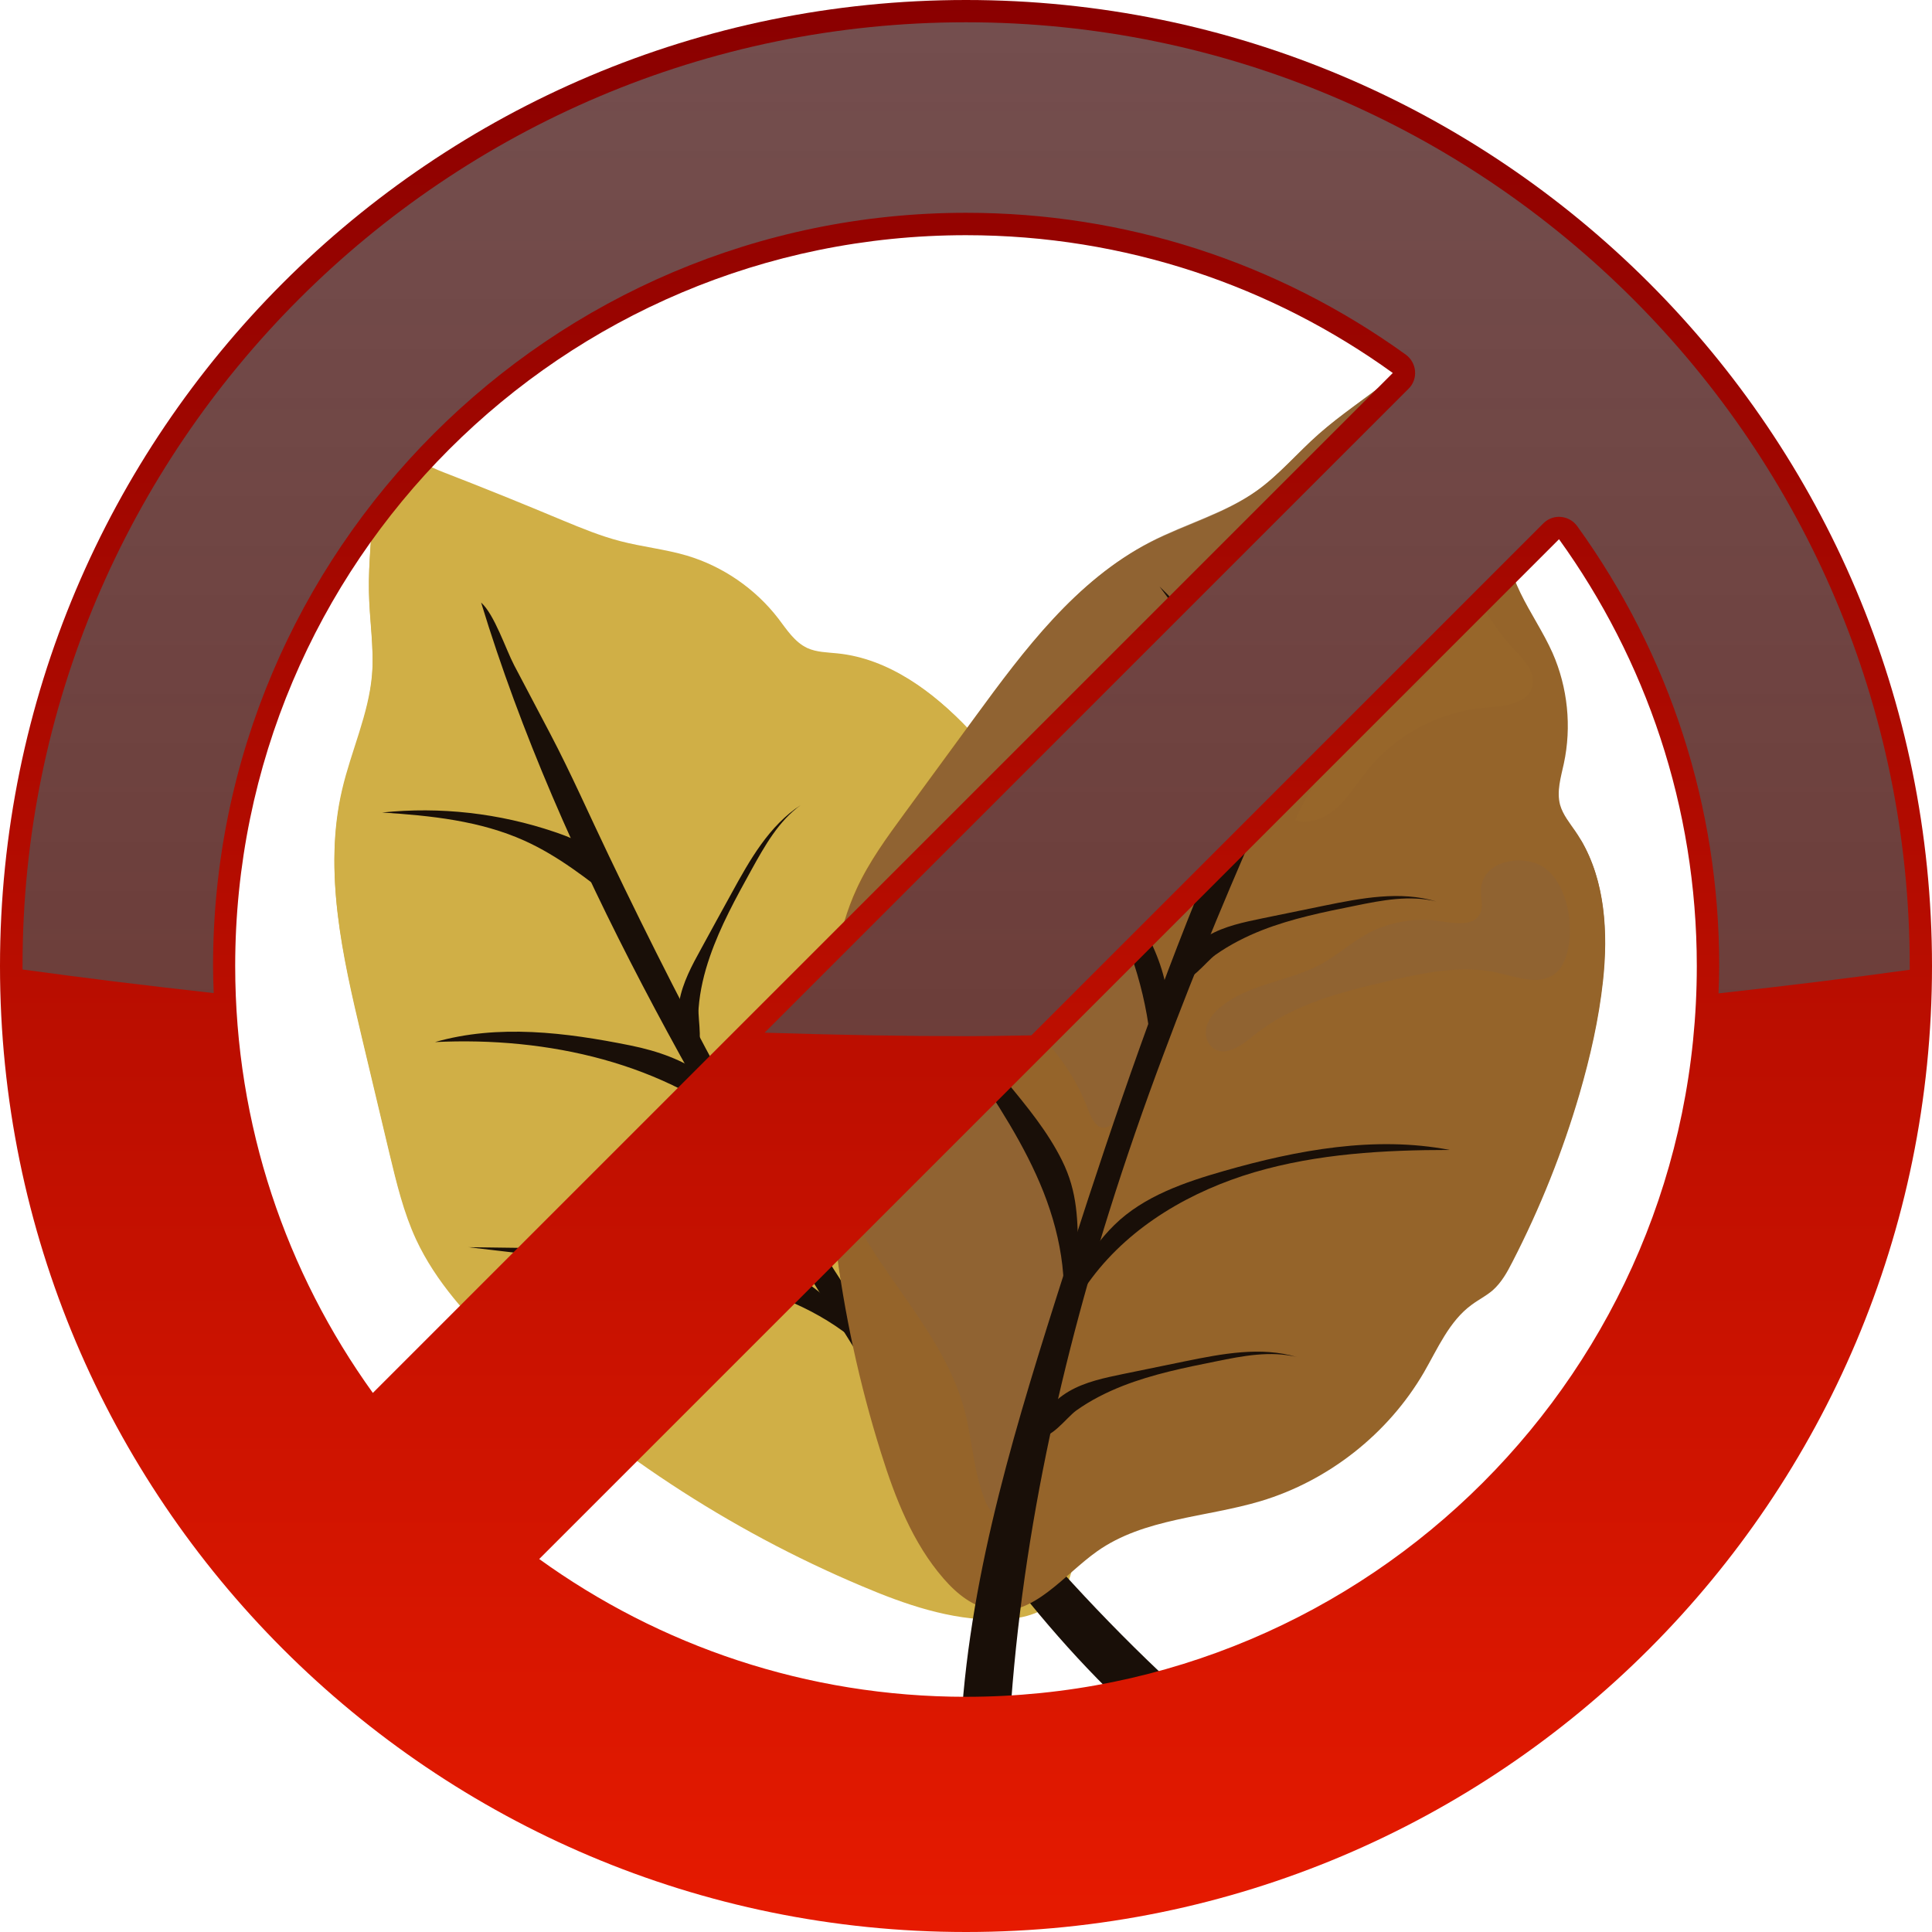 <?xml version="1.0" encoding="utf-8"?>
<!-- Generator: Adobe Illustrator 25.1.0, SVG Export Plug-In . SVG Version: 6.00 Build 0)  -->
<svg version="1.1" id="Layer_1" xmlns="http://www.w3.org/2000/svg" xmlns:xlink="http://www.w3.org/1999/xlink" x="0px" y="0px"
	 viewBox="0 0 1440 1440" style="enable-background:new 0 0 1440 1440;" xml:space="preserve">
<style type="text/css">
	.st0{fill:#D0AF46;}
	.st1{fill:#190F08;}
	.st2{fill:#95642A;}
	.st3{opacity:0.6;fill:#8C6238;enable-background:new    ;}
	.st4{opacity:0.5;fill:#8C6238;enable-background:new    ;}
	.st5{fill:#97662A;}
	.st6{fill:url(#XMLID_2_);}
	.st7{opacity:0.73;fill:url(#XMLID_3_);enable-background:new    ;}
</style>
<g>
	<g>
		<g>
			<path class="st0" d="M419.5,387.9c14,5.8,28.1,11.6,42.7,15.4c16.4,4.3,33.4,6,49.7,10.8c26.9,8,51.1,24.7,68.2,46.9
				c6.3,8.3,12.2,17.6,21.6,22c7,3.2,14.9,3.2,22.6,4c38.1,3.9,71.1,28.5,97.5,56.3c19.7,20.8,37,43.9,52.7,67.9
				c24.7,37.6,45.8,77.6,62.9,119.2c3.3,8,6.5,16.2,6.6,24.8c0.1,6.4-1.5,12.7-1.9,19.2c-1.5,20.7,8.4,40.2,15.3,59.8
				C875,884,872.9,940.5,851.7,989c-17.1,39.3-46.6,74.6-50.4,117.3c-2.8,30.6,6.3,67.1-16.3,87.8c-11,10.1-26.8,12.9-41.7,13.1
				c-35,0.4-69-11.4-101.2-25.1c-99.1-41.8-190.5-102-268.2-176.5c-25.1-24.1-49.1-50.2-63.8-81.8c-9.3-20.1-14.5-41.9-19.7-63.5
				c-6.9-29-13.8-58-20.7-87C255.4,713.1,241,650.3,255,590c6.7-28.8,19.8-56.3,22.3-85.8c1.7-20.9-2-41.8-2.3-62.8
				c-0.8-43.6,11.2-87.3-6.9-128.9c20.7,15.1,38.5,30.4,62.7,39.6C360.6,363.6,390.1,375.6,419.5,387.9z"/>
			<path class="st0" d="M667.3,1041.5c-2.1-4.1-4.3-8.5-4.1-13.1c0.4-7.9,7.5-13.9,14.6-17.2c12.9-6,27.6-7.1,41-12
				c13.4-4.8,26.7-15.6,27-29.8c0.3-9.4-5.1-17.9-8.1-26.9c-8-23.8,3-52.5,24.8-65c15.7-9,37.1-11.5,45.3-27.6
				c7.5-14.6-0.6-32-7.8-46.8c-17.1-35.2-29.9-72.6-37.8-110.9c-3.4-16.3-6-33.2-14.7-47.4c-4.2-6.8-9.6-12.8-13.3-19.8
				c-4.9-9.4-6.5-20.1-8.4-30.5c-5.5-30.5-15.8-63.3-41.9-79.8c-6.4-4-42-15.4-52.6-26.2c35.3,5.9,66.1,29.2,90.9,55.4
				c19.7,20.8,37,43.9,52.7,67.9c24.7,37.6,45.8,77.6,62.9,119.2c3.3,8,6.5,16.2,6.6,24.8c0.1,6.4-1.5,12.7-1.9,19.2
				c-1.5,20.7,8.4,40.2,15.3,59.8c17.5,49.9,15.4,106.4-5.7,154.8c-17.1,39.3-46.6,74.6-50.4,117.3c-2.8,30.6,6.3,67.1-16.3,87.8
				c-0.4,0.4-0.9,0.8-1.4,1.2c-22.8-14.8-42.5-34.6-59-56.3C702.1,1109.1,684.6,1075.2,667.3,1041.5z"/>
			<path class="st0" d="M458.5,1075.6c-29.7-22.1-58-46-84.7-71.6c-25.1-24.1-49.1-50.2-63.8-81.8c-9.3-20.1-14.5-41.9-19.7-63.5
				c-6.9-29-13.8-58-20.7-87c-14.3-60.2-28.7-123-14.6-183.2c6.7-28.8,19.8-56.3,22.3-85.8c1.7-20.9-2-41.8-2.3-62.8
				c-0.8-42.6,10.7-85.4-5.7-126.2c2.9,1.6,6.1,5.6,10.3,11.9c9.8,14.7,19.3,29.7,28.5,44.8c36.6,59.9,68.9,122.5,96.4,187.2
				c15.1,35.4,28.8,71.5,41,108c7.5,22.6,14.7,45.7,28.7,65c7.1,9.9,16,23.4,8,32.5c-28.3-25.2-62.7-43.6-99.3-53.3
				c-8.9-2.4-18.5-4.2-27.3-1.4c-8.8,2.8-16.4,11.7-14.6,20.8c1.2,6.2,6.3,10.9,11.3,14.6c39.4,29.1,93.5,27.8,137.4,49.4
				c37.4,18.3,66,53.7,76,94.1c0.9,3.5,1.6,7.6-0.5,10.6c-3.5,5.2-11.4,3.3-17.3,1.1C493.6,879,429.2,891,385.8,929
				c14.4,10.1,33.9-1.1,51.6-0.6c11.5,0.4,22,5.8,33,9.1c37.7,11.4,80.6-2.6,116.5,13.7c23.7,10.7,39.8,32.8,55,53.9
				c32.3,45.1,64.6,90.2,96.8,135.3c-0.8,7.2-11,8-17.9,5.9c-22.6-6.8-41.5-22.2-62.7-32.4c-40.2-19.2-86.4-19.2-130.7-24.5
				C504.2,1086.6,481.1,1082,458.5,1075.6z"/>
			<path class="st1" d="M615.2,936.2c74.8,118.8,163.3,232.4,269.2,328.6c6.7,6.1,14.1,13.3,14.9,21.4c1,10.4-10.6,16-21.3,13.5
				c-10.7-2.5-20.2-10.5-28.8-18.3c-86-77.9-149.4-175.5-209.7-272C526.6,828.9,417.7,643.2,358.6,449.1c10,9,18.4,34.9,24.6,46.7
				c9,17,17.9,34.1,26.9,51.1c15.7,29.9,29.1,60.5,43.6,90.7c30.8,64.4,63.1,128.4,98.2,191.4C571.9,865.2,593,900.9,615.2,936.2z"
				/>
			<path class="st1" d="M413.4,620.1c-41.2-14-85.3-19-128.6-14.5c36.2,2.3,73,6.1,106.1,21c25.3,11.4,47.4,28.9,69.2,46.1
				c-8.7-7-9.4-26.5-16.4-35.4C436.5,628.2,424.1,623.8,413.4,620.1z"/>
			<path class="st1" d="M469.8,779.2c-48.1-9.7-98.5-16-145.6-2.5c83.9-4.1,172,15.3,235.6,70.1
				C541.9,806.1,512.3,787.8,469.8,779.2z"/>
			<path class="st1" d="M563,937.9c-23.1-5.7-47.2-6-71-6.4c-47.6-0.6-95.3-1.3-142.9-1.9c37.4,4.4,74.8,8.8,112.2,13.1
				c37.3,4.4,75,8.8,110.6,20.9c35.6,12.1,69.4,32.5,91.1,63.3c-5.7-8.1-6.8-20.5-13-29.3c-7.1-10-16-15.4-25.2-23
				C604.9,958.2,589.1,944.3,563,937.9z"/>
			<path class="st1" d="M647.3,850.7c23.5-51.8,52.7-102.8,97-138.4c-31.7,37.4-61.7,77-81.6,121.9c-19.9,44.9-29.2,95.7-18.5,143.5
				c3.7,16.5,9.8,33.4,6.3,50c1.7-8.3-14.1-35.7-16.7-45.2c-3.8-13.9-7.8-28.8-8.8-43.2C622.9,908.5,634.9,878.2,647.3,850.7z"/>
			<path class="st1" d="M529.1,713c7.8-22.6,19.4-43.7,31-64.7c9.9-17.9,20.2-36.3,36.8-48.3c-23.6,15.3-38.1,41-51.6,65.7
				c-7.6,13.8-15.2,27.6-22.7,41.4c-6.9,12.5-13.8,25.3-16.3,39.3c-2.4,13.5-0.2,29.7,10.1,39.4c8.9-4.6,3.5-25.3,4.3-34.4
				C521.7,738.3,524.8,725.4,529.1,713z"/>
			<path class="st1" d="M720.4,1012c7.8-22.6,19.4-43.7,31-64.7c9.9-17.9,20.2-36.3,36.8-48.3c-23.6,15.3-38.1,41-51.6,65.7
				c-7.6,13.8-15.2,27.6-22.7,41.4c-6.9,12.5-13.8,25.3-16.3,39.3c-2.4,13.5-0.2,29.7,10.1,39.4c8.9-4.6,3.5-25.3,4.3-34.4
				C713,1037.3,716.1,1024.4,720.4,1012z"/>
			<path class="st0" d="M689.5,551c3.1,4.8,5.6,10.2,5.6,15.9c-0.1,14.7-15.7,23.4-27.5,32.2c-22.2,16.5-35.8,41.8-48.5,66.4
				c-16.8,32.5-33.5,66.7-34.2,103.3c-0.2,11.4-1.2,26.2-12.1,29.2c-6,1.6-12.6-1.9-16-7.2c-3.4-5.3-4.2-11.8-4-18.1
				c1-27.4,19.2-51.2,24.4-78.1c2.4-12.5,2.1-25.4,4.4-37.8c3.6-19.2,14-37,28.9-49.7c8.2-7,18.9-16.4,14.4-26.2
				c-2.5-5.3-8.6-7.7-12.9-11.6c-16.5-14.9,0-42.2,17.9-46.8C651,517,678.5,534.1,689.5,551z"/>
			<path class="st0" d="M491.6,434.2c10.6-0.5,23.2-1.3,29.4,7.3c8,11.1-2.2,25.7-10.2,36.7c-20.3,28.1-28.3,64.7-21.6,98.7
				c2.2,11.3,6,22.4,6.5,34c0.4,11.5-3.4,24.1-13,30.4c-14.5-30.1-21.5-63.9-20.1-97.3c0.7-15.9,3.2-32,0.7-47.8
				c-1.2-7.5-5.4-16.3-13-16.1c-12.3,0.3-14.3,23.1-26.5,22.9c-3.4-0.1-6.4-2.1-8.9-4.4c-17.4-15.7-18.6-42.6-31.4-62.2
				c-12.2-18.7-42.5-34.6-42.3-59.4c24.8,4,44.4,25.5,65.8,37.2C432.6,428.5,462.2,435.7,491.6,434.2z"/>
		</g>
		<g>
			<path class="st2" d="M1117.3,399.2c4.7,14.4,9.3,28.9,15.9,42.6c7.4,15.3,17.1,29.4,24,44.9c11.3,25.7,14.3,55,8.4,82.4
				c-2.2,10.2-5.5,20.7-2.8,30.8c2.1,7.4,7.2,13.5,11.5,19.8c21.7,31.6,24.4,72.7,20.3,110.8c-3.1,28.5-9.5,56.6-17.5,84.2
				c-12.6,43.2-29.4,85.2-50,125.2c-3.9,7.7-8.2,15.4-14.6,21.1c-4.8,4.2-10.7,7.1-15.8,10.9c-16.7,12.2-25.2,32.4-35.6,50.4
				c-26.6,45.7-71,80.7-121.5,95.9c-41,12.3-87,12.7-122,37.4c-25,17.7-47,48.2-77.4,44.3c-14.8-1.9-27.2-12.1-37-23.4
				c-23-26.5-36-60-46.5-93.5c-32.3-102.8-45.7-211.5-39.2-319c2.1-34.7,6.4-70,21-101.6c9.3-20.2,22.5-38.2,35.6-56.1
				c17.6-24,35.2-48.1,52.8-72.1c36.5-49.9,75.1-101.5,130-129.8c26.3-13.5,55.7-21.3,79.7-38.5c17-12.2,30.6-28.6,46.3-42.4
				c32.7-28.8,73.7-48,93.7-88.7c2,25.6,1.8,49.1,10.4,73.5C1097.6,338.5,1107.6,368.8,1117.3,399.2z"/>
			<path class="st2" d="M780.2,1011.4c1.8-4.3,3.7-8.8,7.4-11.6c6.3-4.9,15.4-3.3,22.6,0c13,6,23.3,16.5,35.7,23.6
				c12.4,7.1,29.1,10.3,40.2,1.3c7.3-5.9,10.4-15.5,15.2-23.6c13-21.5,41.9-31.7,65.5-23.2c17,6.2,32.7,20.9,50.3,16.7
				c16-3.8,24-21.2,30.6-36.3c15.7-35.9,35.9-69.8,60-100.6c10.2-13.1,21.4-26.1,26.6-41.9c2.5-7.6,3.5-15.6,6.5-23
				c3.9-9.8,11.1-18,17.8-26.2c19.7-23.9,37.9-53,33.6-83.7c-1.1-7.5-15.4-42-14.1-57.1c18.4,30.8,20.6,69.3,16.7,105.3
				c-3.1,28.5-9.5,56.6-17.5,84.2c-12.6,43.2-29.4,85.2-50,125.2c-3.9,7.7-8.2,15.4-14.6,21.1c-4.8,4.2-10.7,7.1-15.8,10.9
				c-16.7,12.2-25.2,32.4-35.6,50.4c-26.6,45.7-71,80.7-121.5,95.9c-41,12.3-87,12.7-122,37.4c-25,17.7-47,48.2-77.4,44.3
				c-0.6-0.1-1.2-0.2-1.8-0.3c-3.5-27-1.2-54.8,4.7-81.5C751.2,1081.8,765.8,1046.5,780.2,1011.4z"/>
			<path class="st3" d="M619.1,874.1c-2.4-36.9-2.6-74.1-0.3-111c2.1-34.7,6.4-70,21-101.6c9.3-20.2,22.5-38.2,35.6-56.1
				c17.6-24,35.2-48.1,52.8-72.1c36.5-49.9,75.1-101.5,130-129.8c26.3-13.5,55.7-21.3,79.7-38.5c17-12.2,30.6-28.6,46.3-42.4
				c32-28.2,71.9-47.1,92.3-86.1c0.7,3.2-0.3,8.3-2.4,15.5c-4.9,17-10.1,33.9-15.6,50.7c-21.9,66.8-48.7,131.9-80,194.7
				c-17.2,34.4-35.8,68.2-55.7,101.2c-12.3,20.3-25.3,40.8-30.9,64c-2.9,11.8-7.5,27.4-19.6,27.2c0.8-38-7.4-76.1-23.8-110.3
				c-4-8.4-8.8-16.8-16.6-21.8c-7.8-4.9-19.5-4.9-25.2,2.3c-3.9,5-4.2,11.8-3.8,18.1c3.4,48.9,39.3,89.4,51.4,136.9
				c10.2,40.4,1.8,85.1-22.4,119c-2.1,3-4.8,6.1-8.4,6.5c-6.2,0.7-9.9-6.6-12.1-12.5c-19.9-54.1-70.8-95.6-127.7-104.1
				c1.6,17.6,22.8,25.2,33.8,39c7.2,9,9.8,20.6,14.4,31.1c15.7,36.1,54.1,59.9,65,97.8c7.1,25,0.9,51.7-5.5,76.9
				c-13.4,53.8-26.9,107.7-40.3,161.5c-6,4-13.2-3.3-16.1-9.9c-9.4-21.7-10-46-16-68.8c-11.4-43.1-41.4-78.4-65.9-115.6
				C640.3,916.2,628.8,895.5,619.1,874.1z"/>
			<path class="st1" d="M826.6,903.5c-42,133.9-71.1,275.1-75.8,418.2c-0.3,9.1-1,19.4-6.6,25.2c-7.3,7.4-19,2.3-24-7.5
				c-5-9.8-5.1-22.2-4.8-33.8c3.6-116.1,36.9-227.7,71.2-336.1c64.3-203,135.1-406.3,244.6-577.1c-0.4,13.4-14.7,36.6-19.6,49
				c-7.2,17.9-14.3,35.7-21.5,53.6c-12.6,31.3-27.2,61.4-40.8,92c-29.1,65.2-56.9,131.3-82.1,198.9
				C852.7,824.5,839.1,863.7,826.6,903.5z"/>
			<path class="st1" d="M936.5,544.8c-16-40.5-40.8-77.5-72.2-107.6c21.7,29.1,42.7,59.7,52.7,94.5c7.7,26.7,8.7,54.8,9.7,82.7
				c-0.3-11.2,14.1-24.3,16.3-35.4C945.4,567.7,940.7,555.4,936.5,544.8z"/>
			<path class="st1" d="M852,690.9c-23.7-43-51.5-85.6-92.3-112.8c57.4,61.4,99.7,141.2,99.1,225.2C878.2,763.3,873,728.9,852,690.9
				z"/>
			<path class="st1" d="M791.5,864.8c-10.6-21.3-25.9-39.9-41.1-58.3c-30.3-36.8-60.7-73.6-91-110.3c20.9,31.4,41.8,62.8,62.6,94.2
				c20.8,31.3,41.8,62.9,55.7,97.9c13.8,35,20.2,74.1,10.8,110.5c2.5-9.6,11.2-18.4,13.9-28.9c3-11.9,1.3-22.2,1.2-34.1
				C803.2,909.9,803.5,888.9,791.5,864.8z"/>
			<path class="st1" d="M912.5,872.7c54.6-15.6,112.3-26.3,168.1-15.6c-49,0-98.5,2.8-145.6,16.6c-47,13.9-91.7,39.6-121.2,78.8
				c-10.2,13.5-19.1,29.1-34,37.2c7.5-4.1,18-33.9,23.6-42c8.1-11.9,16.8-24.6,27.2-34.7C852.6,891.4,883.5,881,912.5,872.7z"/>
			<path class="st1" d="M940.7,693.3c22.3-8.7,45.8-13.5,69.3-18.2c20-4.1,40.7-8.1,60.5-3.2c-26.9-8.1-55.9-2.5-83.4,3.1
				c-15.4,3.2-30.8,6.3-46.3,9.5c-13.9,2.9-28.2,5.8-40.5,13c-11.8,6.9-22.7,19-23.4,33.2c9.3,3.9,21.6-13.7,29-19
				C916.7,704.1,928.5,698.1,940.7,693.3z"/>
			<path class="st1" d="M837,1032.9c22.3-8.7,45.8-13.5,69.3-18.2c20-4.1,40.7-8.1,60.5-3.2c-26.9-8.1-55.9-2.5-83.4,3.1
				c-15.4,3.2-30.8,6.3-46.3,9.5c-13.9,2.9-28.2,5.8-40.5,13c-11.8,6.9-22.7,19-23.4,33.2c9.3,3.9,21.6-13.7,29-19
				C813,1043.6,824.8,1037.7,837,1032.9z"/>
			<path class="st4" d="M1167.9,710.9c-1.6,5.5-4.1,10.9-8.5,14.5c-11.3,9.4-28,3.2-42.3-0.2c-26.9-6.3-55-0.3-81.9,5.9
				c-35.6,8.2-72.4,17.6-100.7,40.7c-8.8,7.2-20.7,16.1-30.1,9.6c-5.2-3.6-6.7-10.9-4.9-16.9c1.8-6,6.3-10.9,11.2-14.7
				c21.5-17,51.4-18.5,75.2-31.9c11.1-6.2,20.6-14.8,31.7-21.1c17-9.6,37.3-13.3,56.5-10.1c10.6,1.7,24.7,3.8,29.2-6
				c2.5-5.3,0.3-11.5,0.5-17.4c0.7-22.3,32.1-27.3,47.2-16.6C1168.8,659.4,1173.6,691.6,1167.9,710.9z"/>
			<path class="st5" d="M1128.7,484.2c7.3,7.7,16,16.9,13.5,27.2c-3.3,13.3-20.9,14.9-34.5,16c-34.5,2.7-67.6,20.2-89.1,47.4
				c-7.2,9-13.2,19.1-21.7,26.9c-8.5,7.8-20.5,13-31.6,9.8c13.5-30.6,34.7-57.8,61-78.4c12.6-9.8,26.4-18.3,36.8-30.4
				c4.9-5.7,8.9-14.7,3.9-20.3c-8.2-9.2-26.8,4.1-34.6-5.4c-2.1-2.6-2.5-6.3-2.5-9.6c0.7-23.4,20.4-41.8,27-64.3
				c6.3-21.4-1.1-54.9,17.8-70.7c13,21.5,9.3,50.4,14.2,74.3C1094.8,435.5,1108.4,462.7,1128.7,484.2z"/>
		</g>
	</g>
	
		<linearGradient id="XMLID_2_" gradientUnits="userSpaceOnUse" x1="720" y1="-9.094947e-13" x2="720" y2="1440" gradientTransform="matrix(1 0 0 -1 0 1440)">
		<stop  offset="0" style="stop-color:#E61A00"/>
		<stop  offset="1" style="stop-color:#8A0000"/>
	</linearGradient>
	<path id="XMLID_467_" class="st6" d="M720,0C322.3,0,0,322.4,0,720s322.4,720,720,720c397.7,0,720-322.4,720-720
		C1440,322.3,1117.7,0,720,0z M175.3,720c0-300.8,243.9-544.7,544.7-544.7c118.8,0,228.6,38.1,318.1,102.7l-760.2,760.2
		C213.4,948.6,175.3,838.8,175.3,720z M720,1264.7c-118.8,0-228.6-38.1-318.1-102.7L1162,401.9c64.5,89.5,102.7,199.3,102.7,318.1
		C1264.7,1020.8,1020.8,1264.7,720,1264.7z"/>
	
		<linearGradient id="XMLID_3_" gradientUnits="userSpaceOnUse" x1="720" y1="667.708" x2="720" y2="1423.353" gradientTransform="matrix(1 0 0 -1 0 1440)">
		<stop  offset="5.619050e-03" style="stop-color:#4F4F4F"/>
		<stop  offset="1" style="stop-color:#6B6B6B"/>
	</linearGradient>
	<path id="XMLID_365_" class="st7" d="M720.1,772.3c-46.3,0-95.7-0.9-150.2-2.6l480-480c3.5-3.4,5.2-8.2,4.8-13.1
		c-0.4-4.9-2.9-9.3-6.8-12.2c-96-69.2-209.4-105.8-327.8-105.8c-309.5,0-561.3,251.8-561.3,561.3c0,6.5,0.2,13.1,0.5,20.3
		c-52.1-5.8-99-11.6-142.5-17.6c0-0.9,0-1.8,0-2.7C16.6,332.2,332.2,16.6,720,16.6c387.8,0,703.4,315.5,703.4,703.4
		c0,0.9,0,1.9,0,2.8c-43.9,6.1-90.8,11.9-142.5,17.6c0.3-7.2,0.5-13.9,0.5-20.4c0-118.5-36.6-231.8-105.8-327.8
		c-2.9-4-7.3-6.5-12.2-6.9c-0.5,0-0.9-0.1-1.3-0.1c-4.4,0-8.6,1.7-11.8,4.9L768.7,771.7l-13.1,0.2
		C743.8,772.1,731.9,772.3,720.1,772.3z"/>
</g>
</svg>
